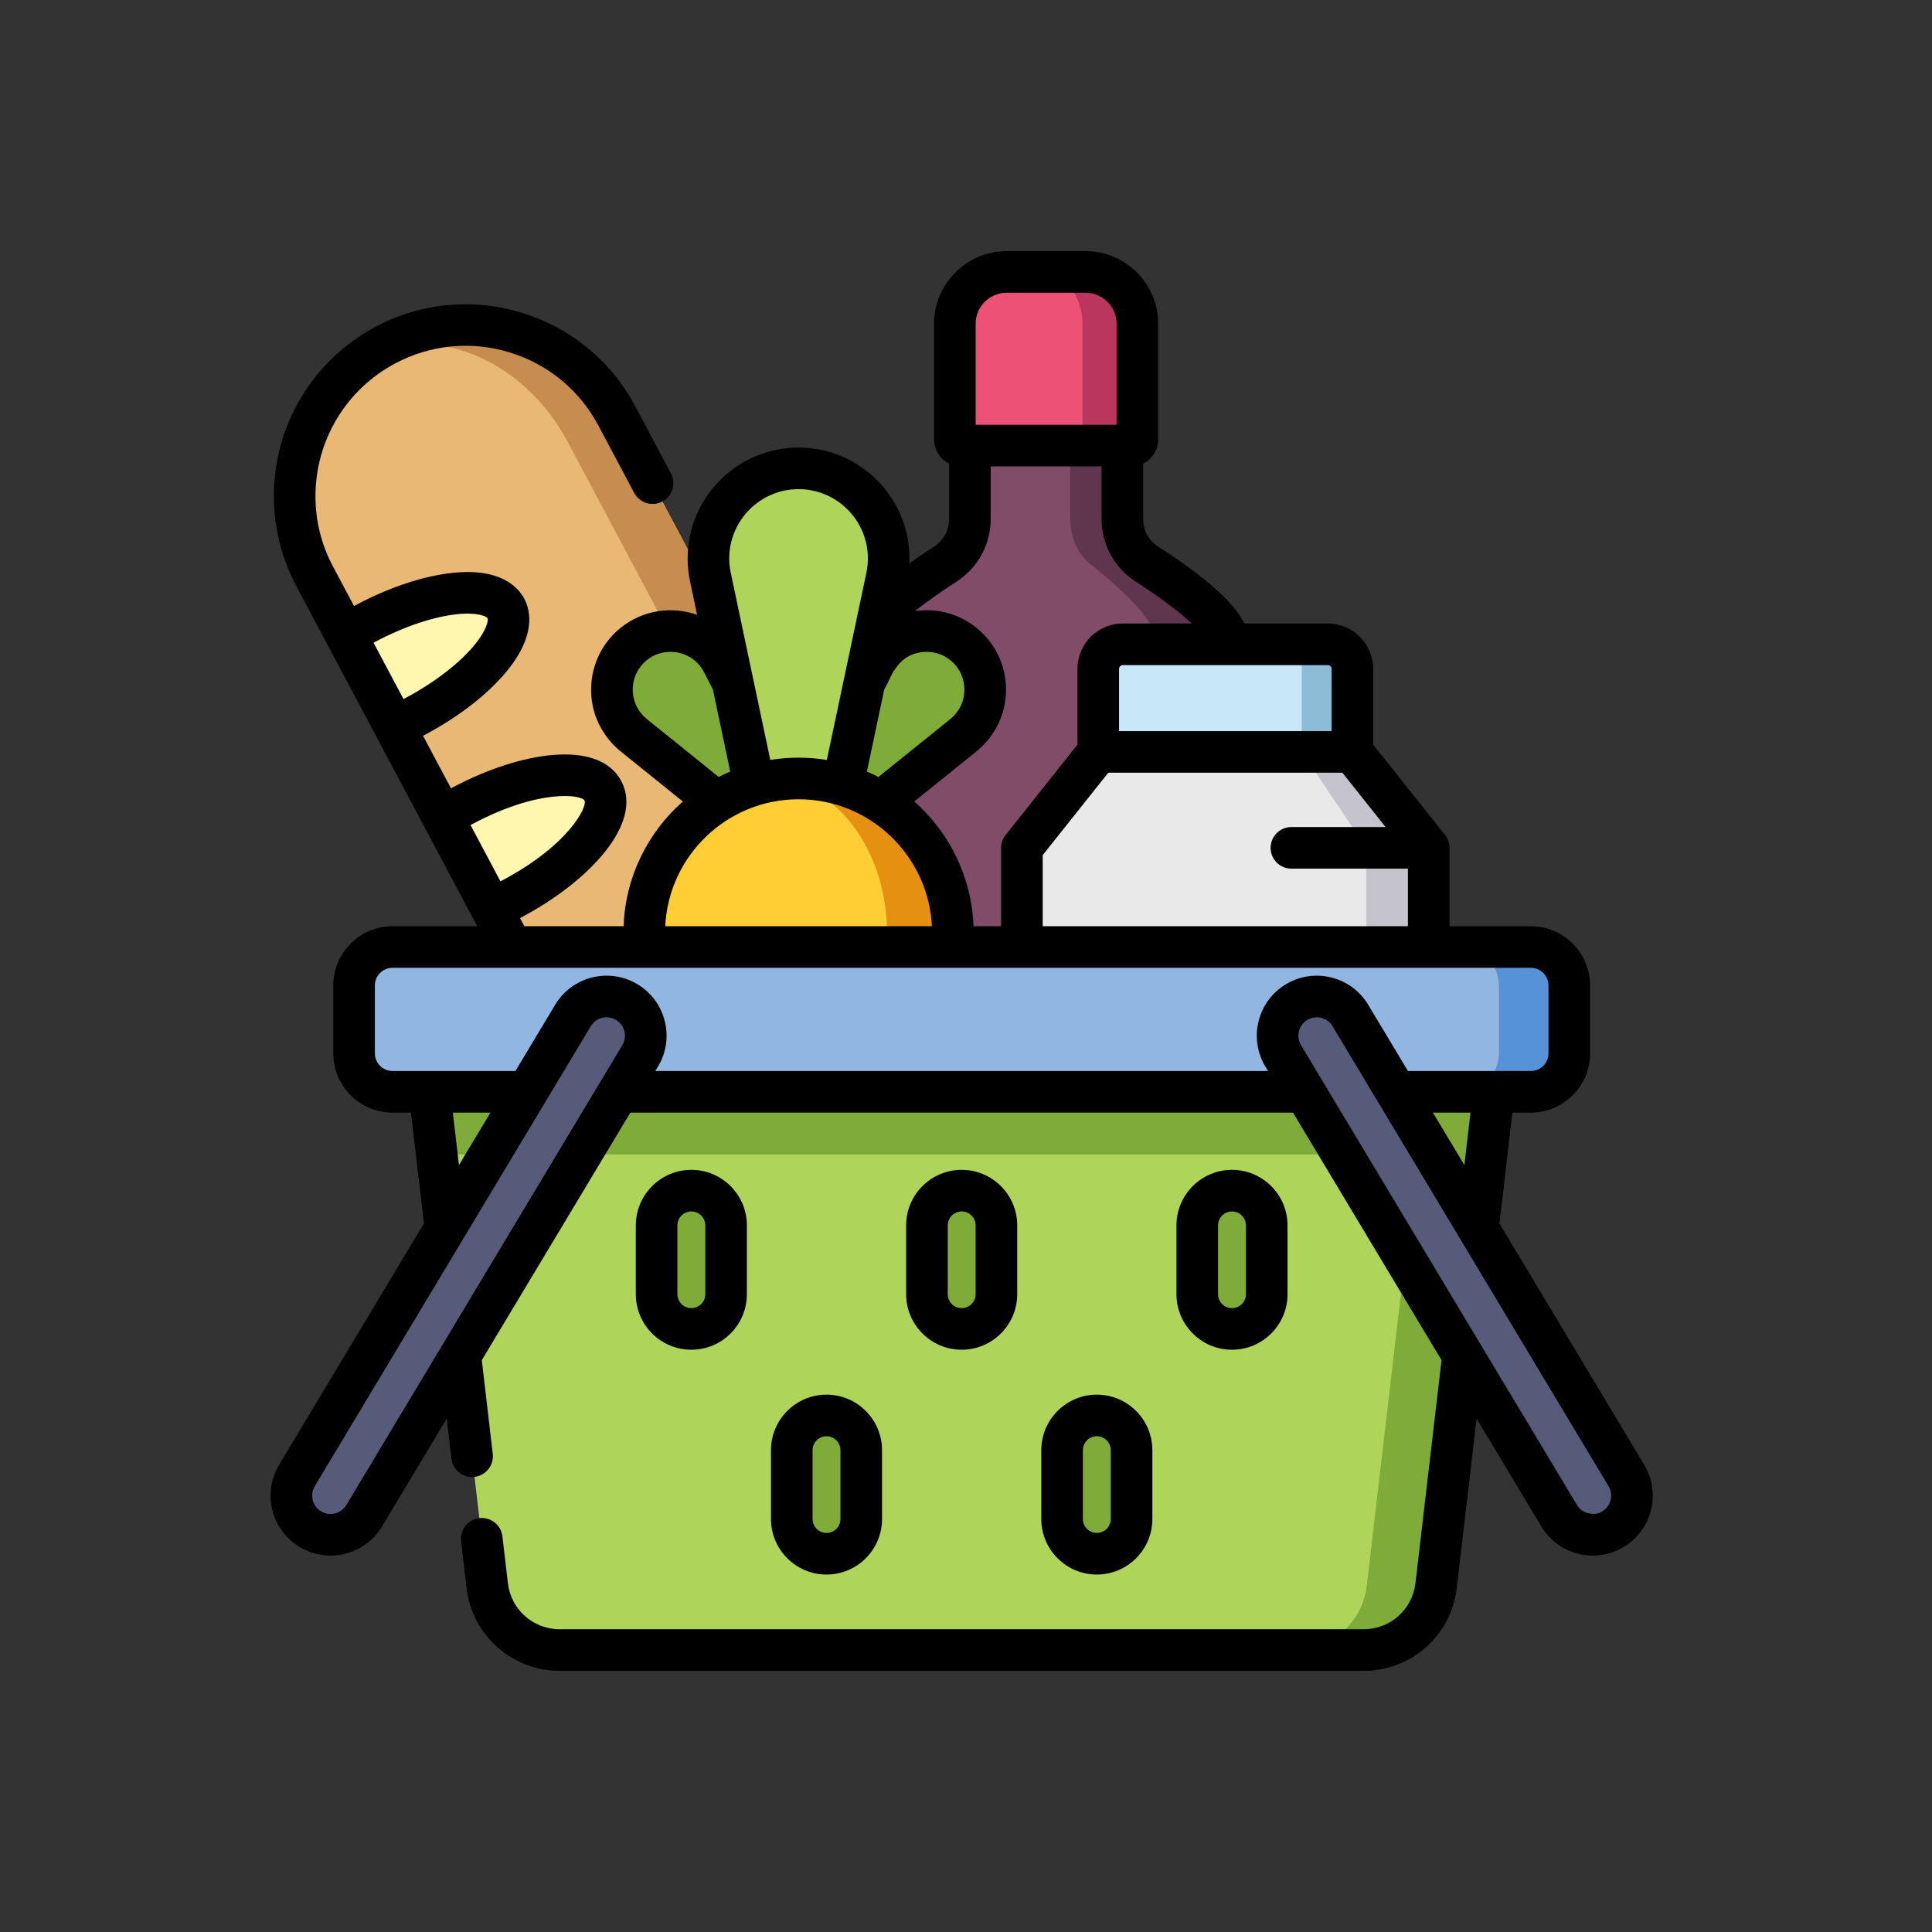 <svg width="100" height="100" viewBox="0 0 100 100" fill="none" xmlns="http://www.w3.org/2000/svg">
<rect x="0" y="0" width="100" height="100" fill="#333333" stroke="none"/>
<g clip-path="url(#clip0_187_1365)">
<path d="M19.948 17.861C15.632 20.157 13.993 25.518 16.29 29.835L32.069 59.499C34.365 63.816 39.726 65.454 44.043 63.158C48.36 60.861 49.998 55.501 47.701 51.184L31.923 21.52C29.626 17.203 24.265 15.565 19.948 17.861Z" fill="#EAB875"/>
<path d="M47.702 51.184L31.923 21.52C29.626 17.203 24.265 15.565 19.948 17.861C19.715 17.985 19.491 18.12 19.274 18.261C22.805 16.832 27.211 18.787 29.383 22.87L45.162 52.535C47.335 56.619 46.493 61.364 43.335 63.493C43.573 63.392 43.809 63.282 44.043 63.158C48.36 60.861 49.998 55.501 47.702 51.184Z" fill="#C68D4E"/>
<path d="M31.205 40.93C30.498 39.6 27.249 39.945 23.948 41.7C23.59 41.891 23.246 42.091 22.918 42.297L25.44 47.038C25.794 46.88 26.152 46.707 26.51 46.516C29.811 44.761 31.913 42.26 31.205 40.93Z" fill="#FFF7AF"/>
<path d="M36.225 50.366C35.517 49.036 32.268 49.381 28.968 51.136C28.609 51.327 28.266 51.527 27.938 51.733L30.459 56.474C30.814 56.317 31.171 56.143 31.53 55.953C34.83 54.197 36.932 51.696 36.225 50.366Z" fill="#FFF7AF"/>
<path d="M18.929 32.264C18.57 32.455 18.227 32.655 17.898 32.861L20.42 37.601C20.774 37.444 21.132 37.271 21.491 37.08C24.791 35.325 26.893 32.824 26.186 31.494C25.478 30.164 22.229 30.509 18.929 32.264Z" fill="#FFF7AF"/>
<path d="M49.423 16.755V22.745C49.423 22.922 49.566 23.065 49.744 23.065H58.549C58.726 23.065 58.869 22.922 58.869 22.745V16.755C58.869 15.276 57.67 14.076 56.191 14.076H52.102C50.622 14.076 49.423 15.276 49.423 16.755Z" fill="#ED5176"/>
<path d="M56.191 14.076H53.84C55.049 14.076 56.029 15.276 56.029 16.755V22.745C56.029 22.922 55.912 23.065 55.767 23.065H58.549C58.726 23.065 58.87 22.922 58.87 22.745V16.755C58.87 15.276 57.671 14.076 56.191 14.076Z" fill="#BA365F"/>
<path d="M58.092 26.85V23.065H50.202V26.85C50.202 27.799 49.724 28.685 48.926 29.2C47.557 30.084 45.499 31.537 44.925 32.616C42.343 37.469 43.641 54.607 43.641 54.607H64.652C64.652 54.607 65.951 37.469 63.369 32.616C62.794 31.537 60.737 30.084 59.367 29.2C58.57 28.685 58.092 27.799 58.092 26.85Z" fill="#804C68"/>
<path d="M63.369 32.616C62.795 31.537 60.737 30.084 59.368 29.2C58.571 28.685 58.092 27.799 58.092 26.85V23.065H55.394V26.85C55.394 27.799 55.785 28.685 56.436 29.2C57.556 30.084 59.238 31.537 59.707 32.616C61.818 37.469 60.757 54.607 60.757 54.607H64.653C64.653 54.607 65.951 37.469 63.369 32.616Z" fill="#60364E"/>
<path d="M70 38.918H56.846L52.895 43.885V67.188H73.951V43.885L70 38.918Z" fill="#E9E9EA"/>
<path d="M70.001 38.918H67.377L70.722 43.885V67.188H73.951V43.885L70.001 38.918Z" fill="#C5C4CC"/>
<path d="M58.115 33.349H68.73C69.431 33.349 70 33.918 70 34.619V38.918H56.846V34.619C56.846 33.918 57.414 33.349 58.115 33.349Z" fill="#C8E7F7"/>
<path d="M68.73 33.349H66.208C66.853 33.349 67.377 33.873 67.377 34.518V38.918H70V34.619C70 33.918 69.431 33.349 68.73 33.349Z" fill="#8CBCD6"/>
<path d="M43.424 43.244C43.426 43.242 43.428 43.24 43.431 43.238C45.337 41.703 45.346 41.695 49.853 38.064C50.018 37.932 50.172 37.782 50.311 37.611C51.37 36.313 51.176 34.403 49.878 33.344C48.581 32.286 46.67 32.479 45.611 33.777C45.472 33.948 45.356 34.129 45.259 34.316C42.607 39.461 42.602 39.471 41.481 41.647C41.479 41.649 41.478 41.652 41.476 41.655C41.476 41.656 41.476 41.656 41.476 41.657C41.203 42.184 41.326 42.849 41.805 43.24C42.284 43.631 42.96 43.618 43.422 43.245C43.423 43.244 43.423 43.244 43.424 43.244Z" fill="#7FAB38"/>
<path d="M39.242 43.244C39.24 43.242 39.237 43.24 39.235 43.238C37.329 41.703 37.321 41.695 32.813 38.064C32.648 37.932 32.494 37.782 32.355 37.611C31.296 36.313 31.49 34.403 32.787 33.344C34.085 32.286 35.995 32.479 37.054 33.777C37.193 33.948 37.31 34.129 37.406 34.316C40.059 39.461 40.064 39.471 41.186 41.647C41.187 41.649 41.188 41.652 41.19 41.655C41.19 41.656 41.19 41.656 41.191 41.657C41.463 42.184 41.34 42.849 40.861 43.24C40.382 43.631 39.706 43.618 39.244 43.245C39.243 43.244 39.242 43.244 39.242 43.244Z" fill="#7FAB38"/>
<path d="M43.266 42.316C43.267 42.311 43.268 42.306 43.269 42.301C44.047 38.619 44.051 38.602 45.892 29.892C45.961 29.574 45.998 29.245 45.998 28.907C45.998 26.331 43.909 24.242 41.333 24.242C38.757 24.242 36.669 26.331 36.669 28.907C36.669 29.245 36.705 29.574 36.774 29.892C38.615 38.602 38.619 38.619 39.397 42.301C39.398 42.306 39.399 42.311 39.4 42.316C39.4 42.317 39.4 42.317 39.401 42.318C39.589 43.213 40.383 43.885 41.333 43.885C42.284 43.885 43.077 43.213 43.265 42.318C43.266 42.317 43.266 42.317 43.266 42.316Z" fill="#AED559"/>
<path d="M49.138 49.968C49.255 49.423 49.318 48.858 49.318 48.278C49.318 43.868 45.743 40.292 41.333 40.292C36.923 40.292 33.348 43.868 33.348 48.278C33.348 48.858 33.411 49.423 33.528 49.968C36.813 65.336 36.821 65.373 38.151 71.597C38.447 73.084 39.759 74.204 41.333 74.204C42.906 74.204 44.218 73.084 44.515 71.597C45.846 65.373 45.853 65.336 49.138 49.968Z" fill="#FFCD34"/>
<path d="M41.333 40.293C41.01 40.293 40.692 40.314 40.379 40.351C43.494 40.823 45.91 44.191 45.91 48.278C45.91 48.858 45.86 49.423 45.768 49.968C43.184 65.336 43.178 65.373 42.132 71.597C41.948 72.77 41.266 73.712 40.379 74.059C40.681 74.152 41.001 74.204 41.333 74.204C42.907 74.204 44.219 73.084 44.515 71.597C45.846 65.373 45.853 65.336 49.138 49.968C49.255 49.423 49.318 48.858 49.318 48.278C49.318 43.868 45.743 40.293 41.333 40.293Z" fill="#E69012"/>
<path d="M22.23 56.513L22.824 61.596L23.268 65.393L25.22 82.075C25.442 83.974 27.051 85.406 28.963 85.406H70.59C72.502 85.406 74.111 83.974 74.333 82.075L77.323 56.513H22.23Z" fill="#AED559"/>
<path d="M76.944 59.758L77.323 56.513H22.23L22.609 59.758H76.944Z" fill="#7FAB38"/>
<path d="M73.735 56.513L70.745 82.075C70.523 83.974 68.914 85.406 67.002 85.406H70.59C72.502 85.406 74.111 83.974 74.333 82.075L77.323 56.513H73.735Z" fill="#7FAB38"/>
<path d="M18.326 51.008V54.521C18.326 55.621 19.218 56.512 20.317 56.512H79.236C80.335 56.512 81.226 55.621 81.226 54.521V51.008C81.226 49.908 80.335 49.017 79.236 49.017H20.317C19.218 49.017 18.326 49.908 18.326 51.008Z" fill="#90B6E1"/>
<path d="M79.236 49.017H75.59C76.689 49.017 77.581 49.908 77.581 51.008V54.522C77.581 55.621 76.689 56.513 75.59 56.513H79.236C80.335 56.513 81.226 55.621 81.226 54.522V51.008C81.226 49.908 80.335 49.017 79.236 49.017Z" fill="#5692D8"/>
<path d="M82.726 79.42C81.944 79.531 81.135 79.176 80.703 78.456L66.417 54.65C65.841 53.69 66.152 52.444 67.112 51.867C68.073 51.291 69.319 51.603 69.895 52.563L84.181 76.368C84.757 77.329 84.445 78.574 83.486 79.151C83.245 79.295 82.987 79.383 82.726 79.42Z" fill="#575B7A"/>
<path d="M16.826 79.42C17.608 79.531 18.417 79.176 18.85 78.456L33.135 54.65C33.711 53.69 33.4 52.444 32.44 51.867C31.479 51.291 30.234 51.603 29.657 52.563L15.371 76.368C14.795 77.329 15.106 78.574 16.067 79.151C16.307 79.295 16.565 79.383 16.826 79.42Z" fill="#575B7A"/>
<path d="M37.583 66.987C37.583 67.981 36.778 68.786 35.785 68.786C34.791 68.786 33.986 67.981 33.986 66.987V63.426C33.986 62.433 34.791 61.627 35.785 61.627C36.778 61.627 37.583 62.433 37.583 63.426V66.987Z" fill="#7FAB38"/>
<path d="M44.579 78.623C44.579 79.616 43.774 80.421 42.781 80.421C41.788 80.421 40.982 79.616 40.982 78.623V75.062C40.982 74.069 41.788 73.263 42.781 73.263C43.774 73.263 44.579 74.069 44.579 75.062V78.623Z" fill="#7FAB38"/>
<path d="M51.575 66.987C51.575 67.981 50.769 68.786 49.776 68.786C48.783 68.786 47.977 67.981 47.977 66.987V63.426C47.977 62.433 48.783 61.627 49.776 61.627C50.769 61.627 51.575 62.433 51.575 63.426V66.987Z" fill="#7FAB38"/>
<path d="M58.571 78.623C58.571 79.616 57.766 80.421 56.772 80.421C55.779 80.421 54.974 79.616 54.974 78.623V75.062C54.974 74.069 55.779 73.263 56.772 73.263C57.766 73.263 58.571 74.069 58.571 75.062V78.623Z" fill="#7FAB38"/>
<path d="M65.567 66.987C65.567 67.981 64.762 68.786 63.768 68.786C62.775 68.786 61.97 67.981 61.97 66.987V63.426C61.97 62.433 62.775 61.627 63.768 61.627C64.762 61.627 65.567 62.433 65.567 63.426V66.987Z" fill="#7FAB38"/>
<path d="M85.103 75.815L77.61 63.327L78.281 57.589H79.235C80.926 57.589 82.302 56.213 82.302 54.521V51.008C82.302 49.317 80.926 47.941 79.235 47.941H75.027V43.918C75.027 43.907 75.027 43.896 75.027 43.885C75.027 43.632 74.94 43.399 74.794 43.215C74.794 43.215 74.793 43.214 74.793 43.214L71.076 38.543V34.62C71.076 33.326 70.024 32.273 68.73 32.273H64.403C64.375 32.218 64.347 32.164 64.319 32.111C63.786 31.108 62.316 29.824 59.951 28.294C59.461 27.978 59.168 27.438 59.168 26.85V23.997C59.629 23.768 59.947 23.293 59.947 22.744V16.755C59.947 14.685 58.263 13 56.192 13H52.102C50.032 13 48.347 14.685 48.347 16.755V22.744C48.347 23.293 48.665 23.768 49.126 23.997V26.85C49.126 27.438 48.833 27.978 48.342 28.295C47.952 28.547 47.514 28.84 47.068 29.157C47.072 29.074 47.074 28.99 47.074 28.906C47.074 25.741 44.498 23.165 41.333 23.165C38.167 23.165 35.592 25.741 35.592 28.906C35.592 29.311 35.636 29.719 35.722 30.115C35.851 30.726 35.971 31.295 36.083 31.825C34.774 31.361 33.26 31.57 32.107 32.51C31.257 33.204 30.728 34.188 30.617 35.28C30.506 36.372 30.827 37.441 31.518 38.286C31.699 38.511 31.908 38.718 32.138 38.902L35.343 41.485C33.539 43.077 32.371 45.374 32.277 47.941H27.14L26.915 47.52C26.949 47.502 26.983 47.484 27.016 47.467C30.457 45.636 33.328 42.629 32.156 40.425C30.983 38.22 26.885 38.919 23.444 40.75C23.41 40.768 23.376 40.785 23.343 40.804L21.896 38.084C21.93 38.066 21.963 38.049 21.997 38.031C23.712 37.119 25.192 35.979 26.165 34.82C27.769 32.912 27.462 31.601 27.136 30.989C26.811 30.377 25.895 29.389 23.416 29.652C21.912 29.811 20.139 30.402 18.424 31.314C18.391 31.332 18.357 31.35 18.324 31.368L17.239 29.329C16.634 28.192 16.328 26.966 16.328 25.686C16.328 22.799 17.909 20.165 20.454 18.811C22.288 17.836 24.393 17.633 26.379 18.24C28.365 18.847 29.997 20.191 30.972 22.025L32.826 25.512C33.105 26.037 33.757 26.237 34.282 25.957C34.807 25.678 35.006 25.026 34.727 24.502L32.873 21.014C30.302 16.18 24.277 14.34 19.443 16.911C16.194 18.639 14.175 22.001 14.175 25.686C14.175 27.3 14.577 28.909 15.339 30.34L24.701 47.941H20.317C18.626 47.941 17.25 49.317 17.25 51.008V54.521C17.25 56.213 18.626 57.589 20.317 57.589H21.271L21.943 63.327L14.449 75.815C14.022 76.526 13.898 77.361 14.098 78.165C14.3 78.969 14.802 79.647 15.513 80.074C15.872 80.289 16.263 80.428 16.675 80.487C16.822 80.507 16.968 80.517 17.113 80.517C18.193 80.517 19.205 79.954 19.773 79.01L23.124 73.425L23.366 75.499C23.43 76.046 23.895 76.45 24.433 76.45C24.475 76.45 24.518 76.448 24.56 76.443C25.15 76.374 25.573 75.839 25.504 75.249L24.938 70.401L32.627 57.589H66.925L74.614 70.401L73.263 81.95C73.105 83.306 71.956 84.329 70.591 84.329H28.961C27.596 84.329 26.447 83.306 26.289 81.949L26.004 79.522C25.936 78.932 25.401 78.509 24.81 78.579C24.22 78.648 23.797 79.183 23.867 79.773L24.15 82.199C24.435 84.641 26.503 86.482 28.962 86.482H70.591C73.049 86.482 75.118 84.641 75.401 82.199L76.428 73.424L79.78 79.009C80.67 80.492 82.579 80.95 84.039 80.074C85.51 79.191 85.987 77.286 85.103 75.815ZM24.454 42.651C27.921 40.806 30.095 41.136 30.255 41.435C30.414 41.734 29.472 43.722 26.005 45.566C25.972 45.584 25.938 45.602 25.905 45.619L24.354 42.704C24.388 42.686 24.421 42.668 24.454 42.651ZM19.435 33.214C20.891 32.44 22.425 31.922 23.644 31.793C24.714 31.679 25.185 31.904 25.236 32C25.286 32.095 25.21 32.611 24.518 33.435C23.729 34.374 22.442 35.356 20.986 36.13C20.953 36.148 20.919 36.166 20.885 36.183L19.335 33.268C19.368 33.25 19.401 33.232 19.435 33.214ZM75.796 60.304L74.166 57.589H76.113L75.796 60.304ZM53.971 47.941V44.26L57.365 39.995H69.481L71.719 42.808H66.842C66.248 42.808 65.766 43.29 65.766 43.885C65.766 44.479 66.248 44.961 66.842 44.961H72.874V47.941H53.971ZM68.924 34.619V37.842H57.922V34.619C57.922 34.513 58.009 34.426 58.116 34.426H63.668C63.678 34.426 63.687 34.426 63.696 34.426C63.706 34.426 63.715 34.426 63.725 34.426H68.73C68.837 34.426 68.924 34.513 68.924 34.619ZM52.102 15.153H56.192C57.075 15.153 57.794 15.871 57.794 16.755V21.988H50.5V16.755C50.5 15.871 51.219 15.153 52.102 15.153ZM49.51 30.104C50.617 29.389 51.279 28.173 51.279 26.85V24.142H57.015V26.85C57.015 28.173 57.677 29.389 58.783 30.103C60.271 31.066 61.159 31.777 61.687 32.273H58.116C56.822 32.273 55.77 33.325 55.77 34.619V38.542L52.053 43.214C51.901 43.404 51.818 43.64 51.818 43.883V47.941H50.389C50.294 45.374 49.127 43.077 47.324 41.485C47.685 41.193 48.11 40.852 48.623 40.438L50.526 38.905C50.753 38.723 50.962 38.516 51.145 38.291C51.84 37.441 52.161 36.371 52.05 35.279C51.939 34.187 51.41 33.204 50.558 32.51C49.708 31.816 48.638 31.495 47.547 31.607C47.483 31.613 47.42 31.621 47.358 31.63C47.947 31.161 48.676 30.642 49.51 30.104ZM45.77 35.676C46.066 35.257 46.336 33.893 47.764 33.748C48.284 33.695 48.793 33.848 49.198 34.178C49.603 34.508 49.855 34.977 49.908 35.497C49.976 36.166 49.7 36.809 49.178 37.226L47.272 38.762C46.498 39.385 45.928 39.845 45.468 40.216C45.272 40.116 45.073 40.022 44.87 39.936L45.77 35.676ZM41.333 25.318C43.311 25.318 44.921 26.928 44.921 28.906C44.921 29.163 44.894 29.418 44.84 29.669L44.421 31.647C44.419 31.658 44.416 31.669 44.415 31.679L42.797 39.335C42.32 39.257 41.831 39.217 41.333 39.217C40.835 39.217 40.346 39.257 39.87 39.335L39.857 39.272C39.483 37.5 39.082 35.601 37.827 29.665C37.772 29.413 37.745 29.158 37.745 28.907C37.745 26.928 39.355 25.318 41.333 25.318ZM33.19 36.93C32.508 36.095 32.633 34.86 33.468 34.178C34.417 33.404 35.87 33.676 36.45 34.81L36.898 35.682C37.303 37.595 37.531 38.678 37.75 39.716L37.797 39.935C37.594 40.021 37.395 40.115 37.199 40.215C33.279 37.04 33.411 37.204 33.19 36.93ZM41.333 41.37C45.03 41.37 48.057 44.288 48.234 47.941H34.432C34.609 44.288 37.636 41.37 41.333 41.37ZM23.438 57.589H25.386L23.756 60.304L23.438 57.589ZM17.926 77.901C17.729 78.231 17.356 78.408 16.977 78.355H16.976C16.851 78.337 16.731 78.294 16.621 78.228C16.403 78.097 16.249 77.889 16.187 77.642C16.126 77.396 16.164 77.14 16.294 76.922L23.972 64.128C23.973 64.127 23.974 64.126 23.974 64.125L28.19 57.1C28.205 57.077 28.219 57.053 28.232 57.029L30.58 53.116C30.711 52.898 30.919 52.745 31.166 52.683C31.242 52.663 31.32 52.654 31.398 52.654C31.568 52.654 31.736 52.7 31.886 52.79C32.336 53.06 32.482 53.646 32.212 54.096L31.112 55.93C31.099 55.949 31.088 55.968 31.077 55.987L17.926 77.901ZM33.919 55.436L34.058 55.204C34.485 54.493 34.609 53.658 34.408 52.853C34.207 52.05 33.705 51.371 32.994 50.945C32.283 50.518 31.448 50.394 30.644 50.595C29.839 50.796 29.161 51.298 28.735 52.009L26.678 55.436H20.317C19.814 55.436 19.403 55.026 19.403 54.521V51.008C19.403 50.504 19.814 50.094 20.317 50.094H79.235C79.739 50.094 80.149 50.504 80.149 51.008V54.521C80.149 55.026 79.739 55.436 79.235 55.436H72.875L70.818 52.009C70.392 51.298 69.713 50.795 68.909 50.595C68.104 50.394 67.27 50.518 66.559 50.945C65.848 51.371 65.346 52.05 65.145 52.853C64.944 53.658 65.068 54.493 65.495 55.204L65.634 55.436H33.919ZM82.576 78.355C82.555 78.351 81.947 78.436 81.626 77.901C80.82 76.559 68.099 55.361 67.34 54.096C67.07 53.646 67.216 53.06 67.666 52.791C68.117 52.52 68.701 52.666 68.972 53.117C69.767 54.441 74.805 62.837 75.575 64.12C75.577 64.123 75.579 64.126 75.58 64.129L83.257 76.923C83.612 77.512 83.241 78.26 82.576 78.355Z" fill="black"/>
<path d="M38.658 66.987V63.426C38.658 61.841 37.369 60.551 35.784 60.551C34.199 60.551 32.909 61.841 32.909 63.426V66.987C32.909 68.572 34.199 69.862 35.784 69.862C37.369 69.862 38.658 68.572 38.658 66.987ZM35.062 66.987V63.426C35.062 63.028 35.386 62.704 35.784 62.704C36.182 62.704 36.506 63.028 36.506 63.426V66.987C36.506 67.385 36.182 67.709 35.784 67.709C35.386 67.709 35.062 67.385 35.062 66.987Z" fill="black"/>
<path d="M45.654 78.623V75.062C45.654 73.477 44.365 72.187 42.78 72.187C41.195 72.187 39.905 73.477 39.905 75.062V78.623C39.905 80.209 41.195 81.498 42.78 81.498C44.365 81.498 45.654 80.209 45.654 78.623ZM42.058 78.623V75.062C42.058 74.664 42.382 74.34 42.78 74.34C43.178 74.34 43.502 74.664 43.502 75.062V78.623C43.502 79.021 43.178 79.345 42.78 79.345C42.382 79.345 42.058 79.021 42.058 78.623Z" fill="black"/>
<path d="M52.651 66.987V63.426C52.651 61.841 51.361 60.551 49.776 60.551C48.191 60.551 46.901 61.841 46.901 63.426V66.987C46.901 68.572 48.191 69.862 49.776 69.862C51.361 69.862 52.651 68.572 52.651 66.987ZM49.054 66.987V63.426C49.054 63.028 49.378 62.704 49.776 62.704C50.174 62.704 50.498 63.028 50.498 63.426V66.987C50.498 67.385 50.174 67.709 49.776 67.709C49.378 67.709 49.054 67.385 49.054 66.987Z" fill="black"/>
<path d="M59.646 78.623V75.062C59.646 73.477 58.357 72.187 56.771 72.187C55.187 72.187 53.897 73.477 53.897 75.062V78.623C53.897 80.209 55.187 81.498 56.771 81.498C58.357 81.498 59.646 80.209 59.646 78.623ZM56.05 78.623V75.062C56.05 74.664 56.373 74.34 56.771 74.34C57.17 74.34 57.493 74.664 57.493 75.062V78.623C57.493 79.021 57.17 79.345 56.771 79.345C56.373 79.345 56.05 79.021 56.05 78.623Z" fill="black"/>
<path d="M66.642 66.987V63.426C66.642 61.841 65.353 60.551 63.767 60.551C62.183 60.551 60.893 61.841 60.893 63.426V66.987C60.893 68.572 62.183 69.862 63.767 69.862C65.353 69.862 66.642 68.572 66.642 66.987ZM63.045 66.987V63.426C63.045 63.028 63.369 62.704 63.767 62.704C64.165 62.704 64.49 63.028 64.49 63.426V66.987C64.49 67.385 64.165 67.709 63.767 67.709C63.369 67.709 63.045 67.385 63.045 66.987Z" fill="black"/>
</g>
<defs>
<clipPath id="clip0_187_1365">
<rect width="73.482" height="73.482" fill="white" transform="translate(13 13)"/>
</clipPath>
</defs>
</svg>
